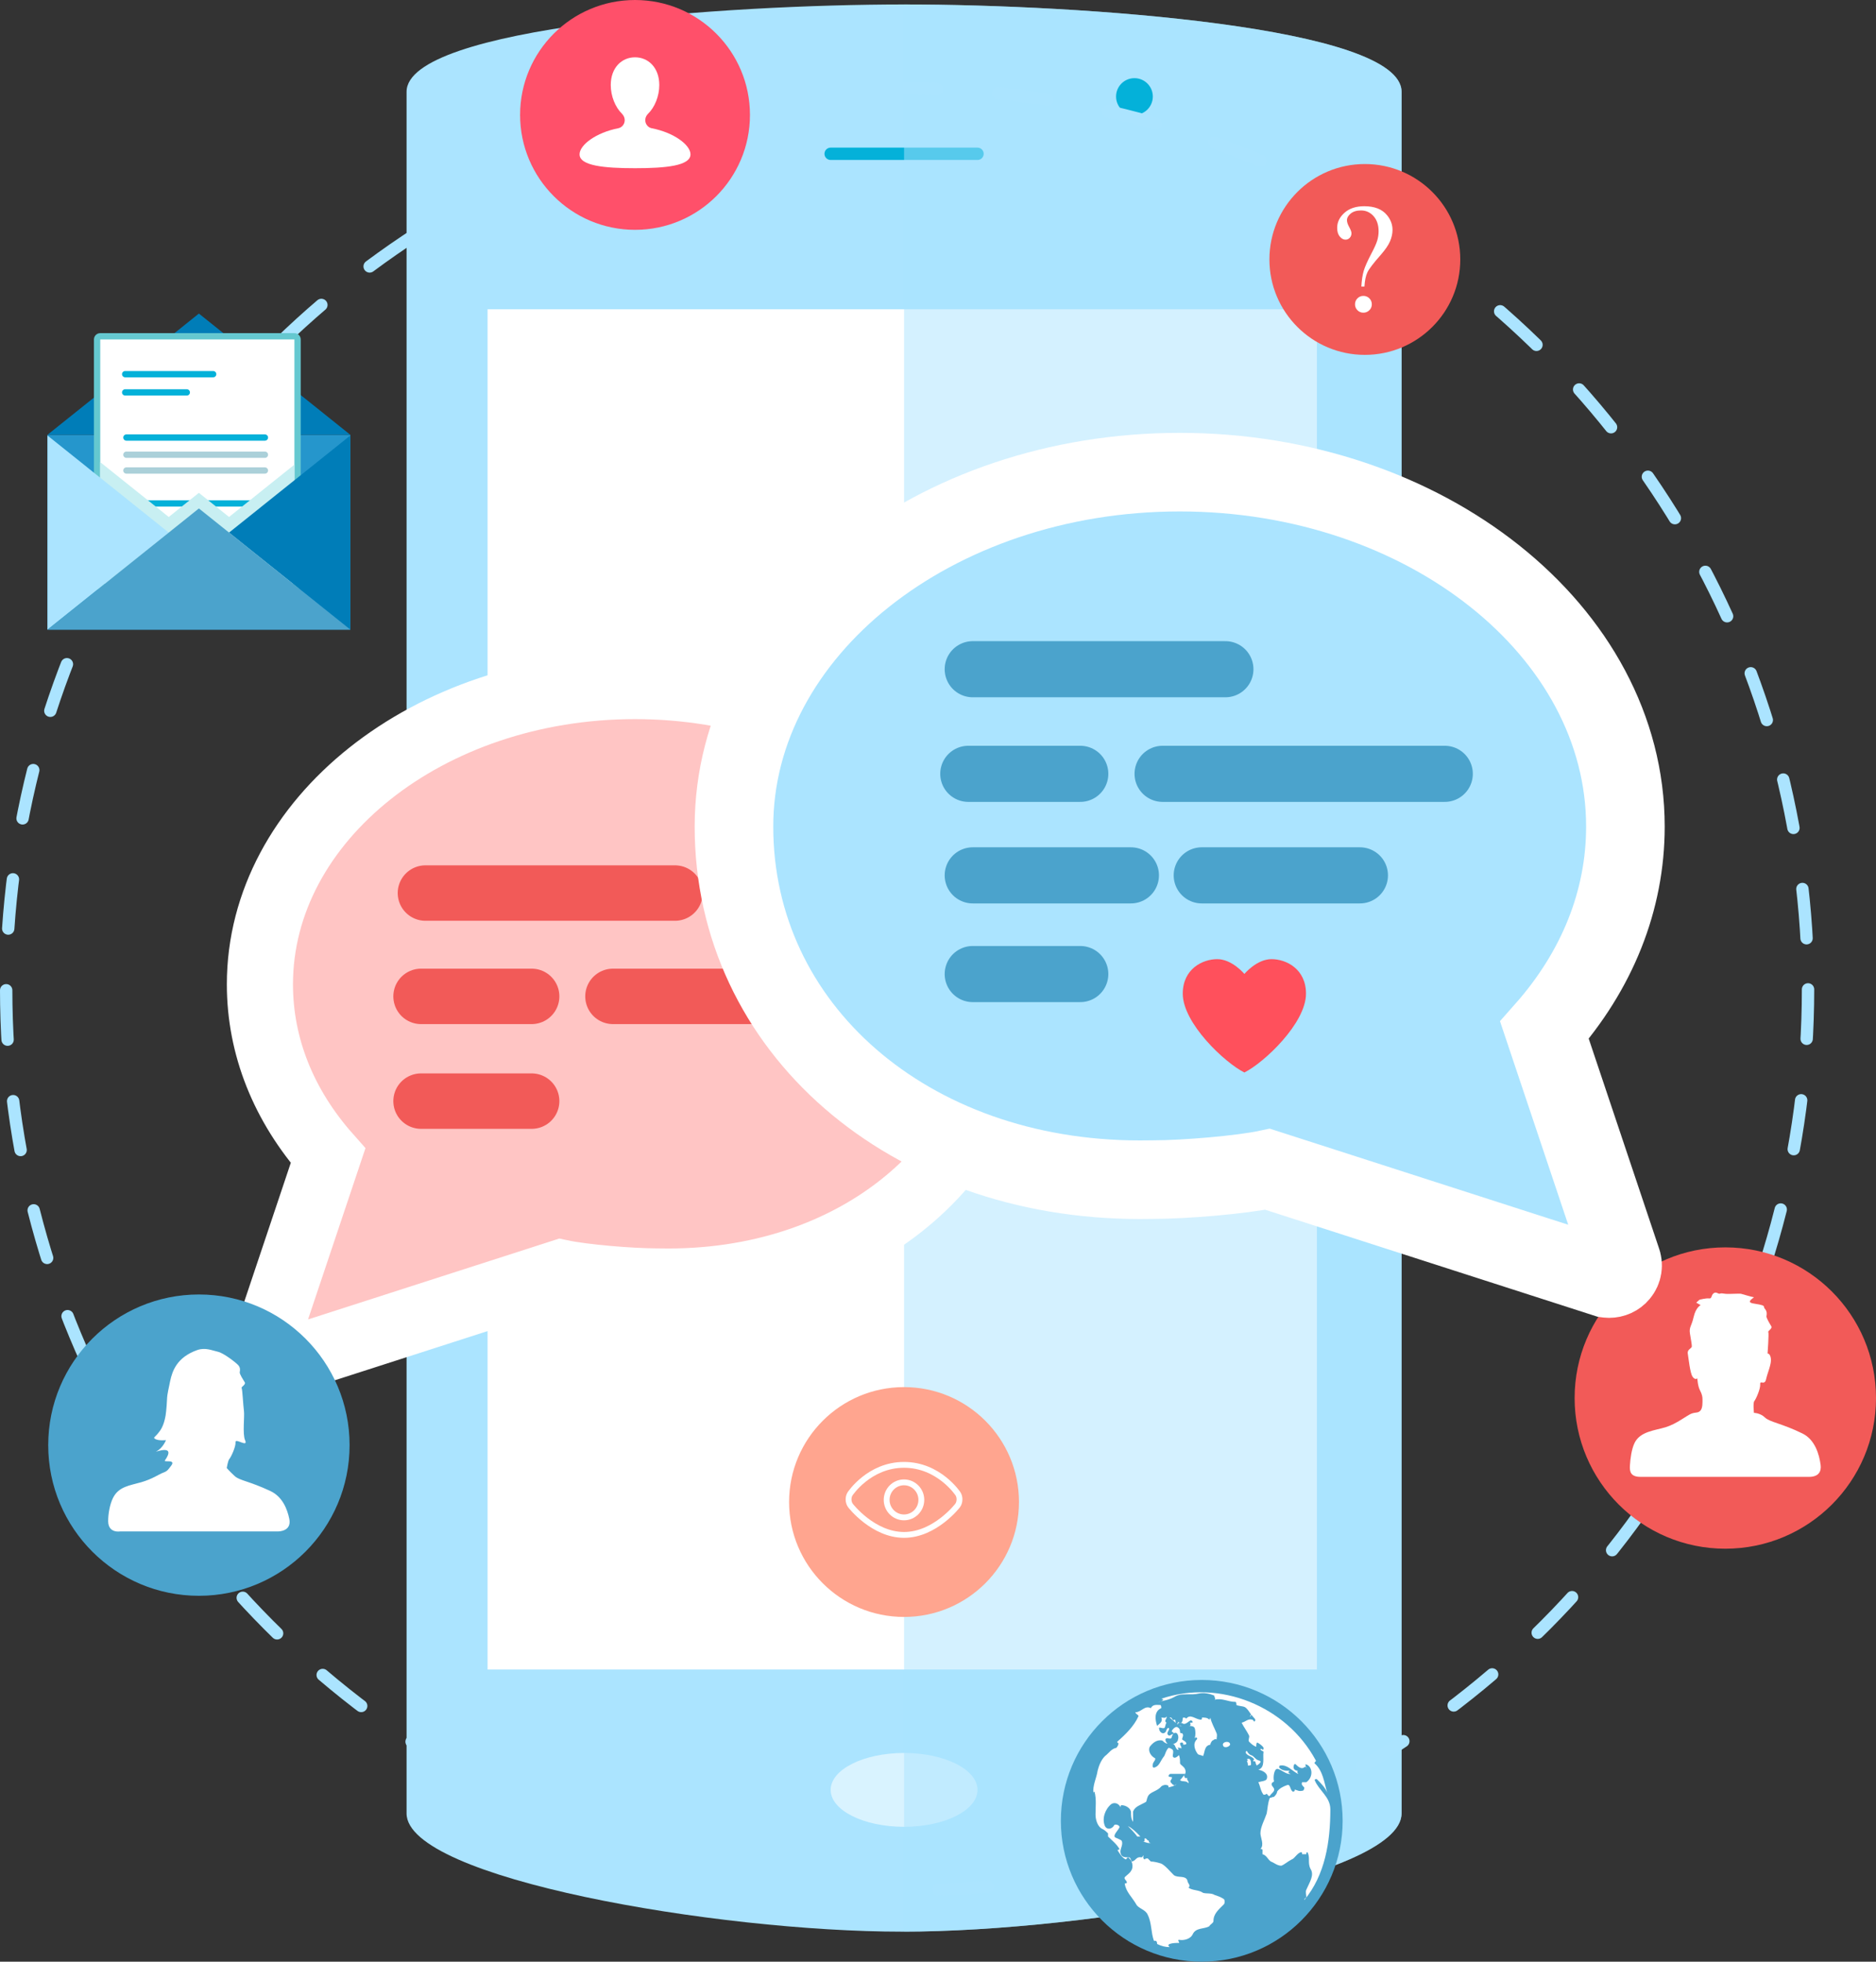 <?xml version="1.0" encoding="utf-8"?>
<!-- Generator: Adobe Illustrator 16.0.0, SVG Export Plug-In . SVG Version: 6.00 Build 0)  -->
<!DOCTYPE svg PUBLIC "-//W3C//DTD SVG 1.1//EN" "http://www.w3.org/Graphics/SVG/1.1/DTD/svg11.dtd">
<svg version="1.1" id="Layer_2" xmlns="http://www.w3.org/2000/svg" xmlns:xlink="http://www.w3.org/1999/xlink" x="0px" y="0px"
	 width="296.308px" height="309.89px" viewBox="0 0 296.308 309.89" enable-background="new 0 0 296.308 309.89"
	 xml:space="preserve">
<rect x="0" y="0" width="296.308" height="309.89" fill="#333333" stroke="none"/>
<g>
	<g>
		<path fill="#ABE4FF" d="M221.374,286.47V14.503c0-10.27-50.646-13.799-78.579-13.799c-27.933,0-78.579,3.529-78.579,13.799V286.47
			c0,10.268,49.034,18.678,78.287,18.678S221.374,296.738,221.374,286.47z"/>
		<ellipse fill="#D9F3FF" cx="142.795" cy="282.75" rx="11.596" ry="5.832"/>
		
			<line fill="none" stroke="#04B1D9" stroke-width="1.952" stroke-linecap="round" stroke-linejoin="round" stroke-miterlimit="10" x1="131.199" y1="24.297" x2="154.392" y2="24.297"/>
		<rect x="77.006" y="48.859" fill="#FFFFFF" width="130.993" height="214.873"/>
		<path opacity="0.5" fill="#ABE4FF" d="M142.795,0.705L142.795,0.705v304.439c29.289-0.055,78.578-8.439,78.578-18.674V14.503
			C221.373,4.233,170.729,0.705,142.795,0.705z"/>
		<circle fill="#04B1D9" cx="179.181" cy="15.25" r="2.903"/>
	</g>
	
		<circle fill="none" stroke="#ABE4FF" stroke-width="1.952" stroke-linecap="round" stroke-linejoin="round" stroke-miterlimit="10" stroke-dasharray="7.806,9.758" cx="143.274" cy="156.295" r="142.299"/>
	<circle fill="#F25A58" cx="272.507" cy="220.849" r="23.801"/>
	<path fill="#FFC5C4" stroke="#FFFFFF" stroke-width="10.446" stroke-miterlimit="10" d="M43.223,215.589
		c0.11,0,0.231-0.018,0.353-0.033l45.037-14.504c3.461,0.738,10.977,1.377,15.127,1.377c0.628,0,1.229,0.018,1.852,0.018
		c30.754,0,53.958-20.18,53.958-46.949c0-25.982-26.582-47.121-59.249-47.121c-32.666,0-59.248,21.138-59.248,47.121
		c0,9.781,3.72,19.121,10.762,27.072l-10.26,30.611c-0.243,0.6-0.138,1.283,0.28,1.77C42.176,215.369,42.693,215.589,43.223,215.589
		L43.223,215.589z"/>
	
		<line fill="none" stroke="#F25A58" stroke-width="8.758" stroke-linecap="round" stroke-linejoin="round" stroke-miterlimit="10" x1="67.197" y1="141.076" x2="106.612" y2="141.076"/>
	
		<line fill="none" stroke="#F25A58" stroke-width="8.758" stroke-linecap="round" stroke-linejoin="round" stroke-miterlimit="10" x1="96.816" y1="157.398" x2="140.837" y2="157.398"/>
	
		<line fill="none" stroke="#F25A58" stroke-width="8.758" stroke-linecap="round" stroke-linejoin="round" stroke-miterlimit="10" x1="66.504" y1="157.398" x2="83.972" y2="157.398"/>
	
		<line fill="none" stroke="#F25A58" stroke-width="8.758" stroke-linecap="round" stroke-linejoin="round" stroke-miterlimit="10" x1="66.504" y1="173.945" x2="83.972" y2="173.945"/>
	<g>
		<rect x="7.498" y="68.685" fill="#2596CC" width="47.835" height="30.785"/>
		<polygon fill="#007DB8" points="55.333,68.685 31.415,49.536 7.498,68.685 		"/>
		<g>
			<g>
				<path fill="#65C8D0" d="M15.834,93.198c-0.551,0-0.997-0.446-0.997-0.997V53.625c0-0.551,0.446-0.997,0.997-0.997h30.667
					c0.551,0,0.997,0.446,0.997,0.997v38.576c0,0.551-0.446,0.997-0.997,0.997H15.834z"/>
				<rect x="15.834" y="53.625" fill="#FFFFFF" width="30.667" height="38.576"/>
			</g>
			
				<line fill="none" stroke="#04B1D9" stroke-width="0.997" stroke-linecap="round" stroke-linejoin="round" stroke-miterlimit="10" x1="19.966" y1="69.119" x2="41.84" y2="69.119"/>
			
				<line fill="none" stroke="#04B1D9" stroke-width="0.997" stroke-linecap="round" stroke-linejoin="round" stroke-miterlimit="10" x1="19.771" y1="59.109" x2="33.668" y2="59.109"/>
			
				<line fill="none" stroke="#04B1D9" stroke-width="0.997" stroke-linecap="round" stroke-linejoin="round" stroke-miterlimit="10" x1="19.771" y1="61.989" x2="29.503" y2="61.989"/>
			
				<line fill="none" stroke="#ABD0D9" stroke-width="0.997" stroke-linecap="round" stroke-linejoin="round" stroke-miterlimit="10" x1="19.966" y1="71.833" x2="41.84" y2="71.833"/>
			
				<line fill="none" stroke="#04B1D9" stroke-width="0.997" stroke-linecap="round" stroke-linejoin="round" stroke-miterlimit="10" x1="19.966" y1="79.532" x2="41.84" y2="79.532"/>
			
				<line fill="none" stroke="#ABD0D9" stroke-width="0.997" stroke-linecap="round" stroke-linejoin="round" stroke-miterlimit="10" x1="19.966" y1="82.363" x2="41.84" y2="82.363"/>
			
				<line fill="none" stroke="#ABD0D9" stroke-width="0.997" stroke-linecap="round" stroke-linejoin="round" stroke-miterlimit="10" x1="19.966" y1="74.326" x2="41.84" y2="74.326"/>
			
				<line fill="none" stroke="#ABD0D9" stroke-width="0.997" stroke-linecap="round" stroke-linejoin="round" stroke-miterlimit="10" x1="19.966" y1="84.855" x2="41.84" y2="84.855"/>
		</g>
		<polygon fill="#C8EFF2" points="15.834,73.005 15.834,92.201 46.501,92.201 46.501,73.402 36.177,81.667 36.179,81.668 
			31.415,77.855 26.652,81.668 26.653,81.667 		"/>
		<polygon fill="#007DB8" points="55.333,99.47 55.333,68.796 36.177,84.133 		"/>
		<polygon fill="#ABE4FF" points="26.653,84.133 7.498,68.796 7.498,99.47 		"/>
		<polygon fill="#4BA3CC" points="55.333,99.47 31.415,80.321 7.498,99.47 		"/>
	</g>
	<path fill="#FFFFFF" d="M259.121,233.3c1.53,0,25.146,0,26.618,0c1.473,0,1.965-0.809,1.822-1.889
		c-0.22-1.67-0.888-3.988-2.864-4.959c-3.252-1.596-5.169-1.795-5.924-2.525c-0.755-0.732-1.742-0.732-1.742-0.732
		s-0.175-1.596,0.058-1.861c0.233-0.264,0.987-1.928,0.93-2.658c-0.059-0.73,0.696,0.266,0.929-0.797
		c0.233-1.064,0.871-2.393,0.756-3.258c-0.116-0.865-0.522-0.797-0.522-0.797s0.232-3.191,0.116-3.391s0.696-0.533,0.465-0.932
		c-0.233-0.398-0.814-1.33-0.756-1.596s0.116-0.73-0.232-1.129s0.116-0.467-0.755-0.666s-1.685-0.199-1.626-0.531
		c0.058-0.334,0.812-0.666,0.58-0.666c-0.231,0-1.685-0.465-1.975-0.529c-0.29-0.068-1.968,0.064-2.465,0
		c-0.497-0.068-0.671-0.105-0.903-0.02c-0.232,0.084-0.581-0.385-0.987-0.051c-0.407,0.336-0.232,0.867-0.697,0.801
		s-1.51,0.199-1.51,0.199l-0.522,0.465l0.696,0.398c0,0-0.755,0.332-1.104,1.861s-0.755,1.596-0.581,2.66
		c0.175,1.062,0.29,1.662,0.29,1.994s-0.755,0.465-0.639,1.131c0.116,0.664,0.349,3.057,0.756,3.654
		c0.406,0.598,0.755,0.266,0.755,0.266s0.059,1.197,0.406,1.861c0.349,0.666,0.407,1.064,0.407,1.465
		c0,0.396,0.057,1.395-0.349,1.793c-0.406,0.4-0.712,0.191-1.408,0.457c-0.697,0.266-2.31,1.605-4.052,2.137
		s-4.065,0.664-4.937,2.525c-0.461,0.984-0.646,2.412-0.717,3.541C257.374,232.531,257.59,233.3,259.121,233.3z"/>
	<g>
		<circle fill="#4BA3CC" cx="31.416" cy="228.289" r="23.8"/>
		<path fill="#FFFFFF" d="M18.985,241.919H43.95c0,0,2.158,0.023,1.743-1.986c-0.312-1.512-1.056-3.492-3.001-4.402
			c-3.379-1.58-4.841-1.635-5.626-2.359c-0.784-0.725-1.253-1.262-1.253-1.262s0.182-1.186,0.422-1.447
			c0.242-0.266,1.026-1.912,0.966-2.637c-0.06-0.723,2.053,0.924,1.508-0.32c-0.429-0.98-0.058-3.768-0.179-4.623
			c-0.119-0.857-0.241-3.418-0.363-3.615c-0.119-0.197,0.726-0.529,0.483-0.924c-0.241-0.395-0.845-1.316-0.784-1.58
			c0.06-0.264,0.12-0.725-0.242-1.117c-0.361-0.396-2.296-1.91-3.2-2.107c-0.905-0.197-1.992-0.727-3.285-0.264
			c-3.233,1.15-3.927,3.342-4.259,4.873c-0.228,1.043-0.483,2.305-0.483,2.633c0,0.33-0.125,2.172-0.242,2.832
			c-0.302,1.713-0.801,2.346-1.268,2.898c-0.468,0.555-0.683,0.557-0.444,0.752c0.471,0.383,1.773,0.238,1.773,0.238
			s-0.483,1.248-1.51,1.773c-0.637,0.328,3.319-1.383,1.329,1.451c-0.221,0.312,1.87-0.264,0.966,0.855
			c-0.367,0.455-0.483,0.789-1.208,1.053c-0.724,0.264-1.67,0.988-3.48,1.514c-1.812,0.527-3.569,0.66-4.475,2.504
			c-0.497,1.012-0.752,2.494-0.753,3.633C17.083,242.265,18.985,241.919,18.985,241.919z"/>
	</g>
	<path fill="#ABE4FF" stroke="#FFFFFF" stroke-width="12.413" stroke-miterlimit="10" d="M254.149,201.976
		c-0.131,0-0.275-0.02-0.419-0.039l-53.514-17.232c-4.112,0.877-13.043,1.637-17.974,1.637c-0.746,0-1.46,0.02-2.2,0.02
		c-36.543,0-64.115-23.979-64.115-55.787c0-30.872,31.586-55.989,70.401-55.989c38.814,0,70.4,25.117,70.4,55.989
		c0,11.623-4.42,22.721-12.787,32.168l12.191,36.372c0.288,0.715,0.163,1.525-0.334,2.102
		C255.394,201.714,254.778,201.976,254.149,201.976L254.149,201.976z"/>
	
		<line fill="none" stroke="#4BA3CC" stroke-width="8.866" stroke-linecap="round" stroke-linejoin="round" stroke-miterlimit="10" x1="153.642" y1="105.717" x2="193.546" y2="105.717"/>
	
		<line fill="none" stroke="#4BA3CC" stroke-width="8.866" stroke-linecap="round" stroke-linejoin="round" stroke-miterlimit="10" x1="153.642" y1="153.872" x2="170.624" y2="153.872"/>
	
		<line fill="none" stroke="#4BA3CC" stroke-width="8.866" stroke-linecap="round" stroke-linejoin="round" stroke-miterlimit="10" x1="183.629" y1="122.242" x2="228.195" y2="122.242"/>
	
		<line fill="none" stroke="#4BA3CC" stroke-width="8.866" stroke-linecap="round" stroke-linejoin="round" stroke-miterlimit="10" x1="152.94" y1="122.242" x2="170.624" y2="122.242"/>
	
		<line fill="none" stroke="#4BA3CC" stroke-width="8.866" stroke-linecap="round" stroke-linejoin="round" stroke-miterlimit="10" x1="153.642" y1="138.281" x2="178.62" y2="138.281"/>
	
		<line fill="none" stroke="#4BA3CC" stroke-width="8.866" stroke-linecap="round" stroke-linejoin="round" stroke-miterlimit="10" x1="189.813" y1="138.281" x2="214.792" y2="138.281"/>
	<path fill="#FF505C" d="M200.828,151.516c-2.336,0-4.282,2.336-4.282,2.336s-1.946-2.336-4.282-2.336s-5.45,1.557-5.45,5.451
		c0,4.672,6.618,10.9,9.732,12.457c3.114-1.557,9.732-7.785,9.732-12.457C206.278,153.073,203.164,151.516,200.828,151.516z"/>
	<g>
		<path fill="#4BA3CC" d="M189.813,265.384c-12.29,0-22.253,9.961-22.253,22.252c0,12.293,9.963,22.254,22.253,22.254
			s22.253-9.961,22.253-22.254C212.066,275.345,202.104,265.384,189.813,265.384z"/>
		<path fill="#FFFFFF" d="M193.309,300.824c-0.823,0.828-1.648,1.488-1.648,2.643c0,0.328-0.494,0.492-0.66,0.822
			c-0.823,0.494-2.144,0.162-2.639,1.318c-0.328,0.658-1.315,0.988-2.143,0.826c-0.328,0,0.166,0.494,0,0.494
			c-0.493,0-0.987,0-1.481,0.164c-0.33,0.164-0.167,0.328,0,0.496c-0.662,0-1.317-0.168-1.979-0.496c0-0.164,0-0.332-0.166-0.496
			c-0.161,0-0.329,0-0.329,0c-0.492-1.318-0.328-2.801-0.987-4.121c-0.328-0.822-1.482-0.986-1.814-1.65
			c-0.66-1.15-1.648-1.975-1.812-3.295c0.163,0,0.327,0,0.327-0.162c0-0.33-0.493-0.494-0.327-0.828
			c0.327-0.326,0.822-0.656,0.986-0.986c0.496-0.658,0.165-1.812-0.491-2.145l-0.332,0.332c-0.66-0.332-0.988-0.988-1.319-1.486
			c0.165,0,0.331-0.162,0.331-0.162c-0.495-0.826-1.155-1.32-1.814-1.977v-0.496c-0.164-0.164-0.493-0.496-0.823-0.66
			c-0.824-0.328-1.154-1.486-1.154-2.309c0-1.154,0.166-2.471-0.164-3.627c-0.165,0-0.165,0.166-0.165,0.332
			c-0.166-1.322,0.495-2.475,0.659-3.627c0.164-0.66,0.496-1.65,1.154-2.307c0.658-0.498,0.99-1.154,1.812-1.32
			c0.164-0.164,0.329-0.494,0.329-0.662c0-0.164-0.329-0.164-0.165-0.326c1.319-1.154,2.639-2.473,3.3-3.959
			c0.163-0.162-0.332-0.326-0.498-0.66c0.992,0,1.485-1.152,2.476-0.656c0.328-0.66,0.987-0.496,1.482-0.496
			c0.166,0,0.166,0.33,0.166,0.496c-1.156,0.496-0.988,1.814-0.661,2.803c0.328-0.332,0.988-0.66,0.661-1.318
			c0.327,0,0.655,0.164,0.823-0.168c0.164,0.332-0.496,0.66,0,0.99c-0.168,0.164-0.168,0.66-0.329,0.824
			c-0.331,0.168-0.991-0.328-0.827,0.168c0,0.326,0.496,0.984,0.988,0.492c0.168-0.166,0.168-0.66,0.495-0.66
			c0.331,0.168-0.327,0.66-0.163,0.99c0.33,0.494,0.494,0,0.824,0c0.036-0.012,0.054-0.025,0.078-0.037
			c0.03-0.041,0.056-0.094,0.088-0.125c0.002,0,0.003,0,0.005-0.002c-0.048-0.109-0.335-0.221-0.335-0.332
			c0.164-0.326,0.492-0.658,0.823-0.658c0.328,0.164,0.494,0.332,0.494,0.824c0,0.168,0.166,0.168,0.328,0.168
			c0.333,0.324,0,0.656,0,0.986c0.168,0.168,0.661,0.33,0.661,0.656c0,0.168-0.328,0.168-0.493,0.168c0-0.168,0-0.332-0.168-0.332
			c-0.162,0-0.328,0-0.328,0.164c0,0.334,0.328,0.498,0.166,0.828c0-0.166-0.166-0.166-0.332-0.166
			c-0.493-0.164,0.166,0.328-0.161,0.328c-0.498-0.162-0.332-0.99-0.99-0.99c0.492,0.168,0.99-0.326,0.99-0.656
			c0.16-0.33,0-1.312-0.655-0.988c0.019,0.043-0.005,0.086-0.093,0.127c-0.128,0.174-0.242,0.398-0.242,0.531
			c-0.166,0.498-0.824-0.166-0.992,0.33c0,0.33,0.168,0.492,0.332,0.656c-0.332,0-0.66-0.326-0.824-0.488
			c-0.824-0.168-1.483,0.324-1.978,0.986c-0.329,0.658,0.166,1.484,0.826,1.811c0.161,0.17-0.168,0.496-0.332,0.826
			c0,0.164-0.164,0.66,0.164,0.66c0.823-0.166,0.99-0.99,1.483-1.65c0.328-0.33,0.328-0.988,0.823-1.482
			c0.167,0,0.497,0.166,0.661,0.328c0.166,0.332,0,0.658,0,0.992c0.166,0.496,0.659,0.162,0.987-0.168
			c0.166,0.494,0.166,0.824,0.166,1.32c0.166,0.328,0.661,0.494,0.823,0.986c0.105,0.314,0.059,0.512-0.033,0.66h0.033
			c-0.063,0.064-0.106,0.129-0.16,0.193c0,0.156,0.007,0.312,0.16,0.467c0.166,0,0.166,0,0.333,0
			c-0.167,0.328,0.328,0.494,0.161,0.826c-0.328-0.498-0.989-0.164-1.317-0.498c0.264-0.264,0.439-0.529,0.663-0.795
			c0-0.008-0.002-0.018-0.002-0.025c0.047-0.049,0.091-0.105,0.129-0.168h-2.273c-0.164,0-0.331,0.168-0.331,0.332
			c0,0.166,0.331,0.166,0.497,0.166c0.164,0.33-0.33,0.49-0.166,0.824c0.163,0.162,0.327,0.477,0.645,0.486
			c0.126-0.078,0.245-0.172,0.345-0.322c-0.165,0.164-0.165,0.326-0.331,0.326c-0.005,0-0.008-0.004-0.014-0.004
			c-0.288,0.178-0.629,0.221-0.976,0.336c0-0.166,0-0.332-0.163-0.332c-0.332-0.162-0.824,0-0.987,0.166
			c-0.661,0.824-1.814,0.824-2.144,1.646c-0.166,0.334-0.166,0.828-0.328,0.828c-0.827,0.494-1.652,0.658-1.979,1.482v1.648
			c-0.332-0.494-0.332-0.988-0.332-1.484c0-0.66-0.823-1.152-1.483-1.152c-0.164,0-0.164,0.164-0.164,0.328
			c-0.33-0.658-0.987-0.822-1.481-0.492c-0.99,0.826-1.487,2.307-0.99,3.461c0.329,0.658,1.152,0.494,1.484-0.164
			c0.162-0.168,0.823,0,0.823,0.33c-0.166,0.492-1.155,1.316-0.661,1.646c0.33,0.164,0.825,0.332,0.989,0.494
			c0.331,0.66-0.328,1.32-0.164,1.98c0.164,0.656,0.661,0.656,1.318,0.656c0.329,0,0.329,0.66,0.494,0.66
			c0.66-0.164,0.66-0.824,1.486-0.66c0.161,0,0.161-0.164,0.327-0.328c0,0.164-0.166,0.492,0.166,0.66
			c0.167-0.168,0.329-0.168,0.495-0.168c0.167,0.168,0.329,0.332,0.495,0.496c0.492,0,1.151,0.168,1.648,0.33
			c0.655,0.33,1.317,1.154,1.978,1.814c0.66,0.494,1.811,0,2.144,0.824c0,0.492,0.659,0.824,0.161,1.15
			c0.659,0.496,1.65,0.334,2.31,0.826c0.493,0.164,1.319,0,1.812,0.33c0.496,0.164,0.991,0.33,1.485,0.66
			C193.472,300.164,193.472,300.662,193.309,300.824z"/>
		<path fill="#FFFFFF" d="M188.856,274.453l-0.164,0.164c0.164-0.496,0.164-1.154,0-1.648c-0.164-0.328-0.659-0.328-0.99-0.328
			c0.167,0,0.331,0,0.331-0.164c0-0.168,0-0.332-0.164-0.332c0.164,0,0.659,0,0.492-0.164c-0.328-0.658-0.82,0.496-1.48,0.328
			c-0.168-0.164-0.496-0.164-0.662-0.164c-0.223,0.15-0.202,0.229-0.122,0.289c0.061,0.033,0.118,0.078,0.183,0.102
			c0.138,0.055,0.275,0.105,0.434,0.105c-0.162,0-0.162,0-0.328,0c0-0.043-0.047-0.074-0.105-0.105
			c-0.062-0.031-0.132-0.062-0.183-0.102c-0.095-0.051-0.19-0.104-0.281-0.17c-0.038-0.021-0.079-0.039-0.1-0.084
			c-0.328-0.268-0.633-0.602-0.979-0.857c0.494-0.168,0.33,0.658,0.822,0.33c0.12,0,0.071,0.336,0.156,0.527
			c0.033,0.027,0.066,0.057,0.1,0.084c0.026,0.014,0.038,0.045,0.075,0.045c0.167,0,0.167-0.164,0.167-0.328
			c0.161,0.164,0.327,0.164,0.493,0.164c0.33-0.164,0.162-0.658,0.33-0.822c0.165,0,0.327,0,0.493,0.164
			c0.659-0.824,1.482,0.166,2.309,0.166c0.162,0,0.162-0.166,0.162-0.33c0.496,0,0.827,0,1.155,0.33c0,0,0.166-0.166,0.166-0.33
			c0.165,0.822,0.657,1.646,0.989,2.475c0.136,0.342,0,0.656,0,0.986c-0.332-0.166-0.495,0.168-0.658,0.168
			c-0.166,0.162-0.331,0.488-0.331,0.656c-0.989,0.166-0.825,1.154-1.154,1.814c-0.167-0.168-0.659-0.168-0.826-0.334
			c-0.493-0.658-0.824-1.648-0.163-2.305C189.186,274.617,189.022,274.453,188.856,274.453z"/>
		<path fill="#FFFFFF" d="M181.771,291.099c-0.495,0.166-0.823-0.162-1.322-0.162c0.166,0,0.332,0,0.332-0.166
			c0-0.162,0-0.33,0-0.33c0.329-0.164,0.329,0.33,0.662,0.33C181.443,290.937,181.443,291.099,181.771,291.099z"/>
		<path fill="#FFFFFF" d="M180.121,290.115h-0.493c-0.495-0.66-0.991-1.156-1.482-1.65c0.656,0.33,1.15,0.822,1.648,1.316
			C179.957,289.947,179.957,289.947,180.121,290.115z"/>
		<path fill="#FFFFFF" d="M193.309,275.937c0,0-0.165-0.164-0.165-0.33c0-0.52,1.153-0.656,1.153,0
			C194.131,275.937,193.638,276.101,193.309,275.937z"/>
		<path fill="#FFFFFF" d="M197.098,278.902c0-0.164,0-0.494-0.161-0.658l0.161-0.166l-0.161-0.16c0.656-0.334,0.656,0.49,0.656,0.82
			C197.593,278.902,197.264,278.902,197.098,278.902z"/>
		<path fill="#FFFFFF" d="M198.417,278.738c-0.161-0.164,0-0.66-0.493-0.494c0-0.166,0.165-0.326,0.165-0.326
			c-0.332-0.496-0.991-0.496-1.32-0.994c0-0.162,0-0.328,0.168-0.328c0.161,0.328,0.492,0.658,0.656,0.658
			c0.496,0.168,0.663,0.664,1.154,0.824c0.713,0.145,0.193,0.533-0.278,0.848C198.489,278.871,198.485,278.804,198.417,278.738z"/>
		<path fill="#FFFFFF" d="M206.329,298.521c0.495-1.154,1.318-2.309,0.658-3.299c-0.491-0.986,0-1.814-0.491-2.637
			c-0.167,0-0.167,0.166-0.167,0.328h-0.659c0-0.162,0-0.328-0.166-0.328c-0.656,0.166-0.986,0.986-1.482,1.154
			c-0.657,0.328-1.152,0.822-1.646,0.988c-0.66,0-1.153-0.492-1.648-0.66c-0.495-0.328-0.659-0.988-1.317-1.154v-0.66
			c0-0.162-0.166-0.162-0.331-0.162c0.657-0.66,0-1.814,0-2.473c0-0.988,0.657-2.146,0.989-3.131
			c0.164-0.828,0.164-1.65,0.495-2.473c0.164,0,0.492-0.17,0.659-0.17c0.165-0.16,0.493-0.49,0.493-0.822
			c0.328-0.494,0.99-0.824,1.483-0.99c0.66-0.326,0.494,0.658,0.988,0.99c0.167,0,0.331,0,0.331-0.332
			c0.495,0.168,0.658,0.332,1.319,0.168c0.164-0.168,0.164-0.33,0.164-0.494c-0.331-0.332-0.497-0.494-0.331-0.822h0.659
			c1.156-0.824,0.99-2.475,0-2.805c-0.328-0.164,0,0.33,0,0.66c0-0.164-0.164-0.33-0.164-0.33c-0.495,0.492-0.989,0.166-1.484-0.33
			c-0.163-0.164-0.327,0-0.327,0.164c-0.167,0.496,0.164,0.826,0.659,0.826c-0.332,0.166,0.163,0.492,0,0.492
			c-0.991-0.492-1.648-1.482-2.802-1.318c-0.168,0-0.168,0.166-0.168,0.332c0.495,0.494,0.989,0.494,1.649,0.494
			c-0.494,0.33,0.166,0.492,0.166,0.492c-0.66,0.168-1.617-0.787-2.111-0.787s-0.692,1.285-0.525,1.941
			c0,0.168-0.331,0.168-0.331,0.332c-0.164,0.326,0.164,0.492,0.331,0.822c0.165,0.494-0.331,0.66-0.659,1.156
			c-0.168,0.16-0.331-0.166-0.495-0.33c-0.168,0.164-0.332,0.164-0.496,0.164c-0.493-0.66-0.493-1.32-0.824-1.977
			c0.496-0.168,1.152-0.168,1.32-0.494c0.327-0.828-0.496-1.32-1.32-1.488c1.152-0.326,0.662-1.977,0.824-2.799
			c0-0.166-0.493-0.166-0.493-0.494c0,0,0.331,0,0.331,0.162c0.162,0,0.162-0.162,0.162-0.328c-0.162-0.328-0.659-0.662-0.988-0.826
			c-0.166,0-0.166,0.498-0.166,0.662c-0.493-0.164-0.824-0.498-1.153-0.824c-0.166-0.33,0.165-0.66,0-0.992
			c-0.327-0.658-0.823-1.316-1.154-1.977c0.659-0.164,0.988-0.658,1.647-0.492c0.167,0,0.332,0.328,0.332,0.328
			c0.494-0.328-0.165-0.658-0.332-0.988c-0.062-0.062-0.122-0.068-0.175-0.055c-0.007,0.115-0.03,0.217-0.153,0.217
			c0-0.102,0.066-0.193,0.153-0.217c0.003-0.037,0.011-0.07,0.011-0.109c-0.329-0.494-0.656-0.99-0.987-1.156
			c-0.331-0.162-0.991-0.162-1.319-0.33c0-0.164,0-0.49-0.162-0.49c-1.155,0-2.146-0.664-3.301-0.334
			c0.332-0.162-0.163-0.494,0-0.656c-0.823-0.334-1.646-0.496-2.471-0.334c-1.319,0.334-2.64-0.162-3.793,0.496
			c-0.822,0.494-1.812,0.66-2.637,0.828c0.331,0,0.66-0.168,0.824-0.334c0,0-0.164-0.162-0.327-0.162
			c9.229-3.131,19.778,1.154,24.393,9.723c0.167,0.166-0.327,0.33-0.165,0.496c1.319,1.154,1.485,2.969,1.979,4.615
			c-0.328-0.824-0.988-1.482-1.647-2.141c-0.167,0-0.332,0-0.332,0.16c0.66,1.65,2.475,2.637,2.475,4.621
			c0,5.117-0.823,10.383-4.121,14.334c0-0.326,0.328-0.326,0.328-0.49C206.329,299.343,206.165,298.849,206.329,298.521z"/>
	</g>
	<g>
		<circle fill="#F25A58" cx="215.573" cy="40.986" r="15.073"/>
		<g>
			<path fill="#FFFFFF" d="M215.508,45.268h-0.487c0.056-0.999,0.18-1.826,0.374-2.48s0.597-1.564,1.208-2.729
				c0.476-0.896,0.784-1.584,0.928-2.064c0.143-0.479,0.214-0.965,0.214-1.457c0-1.007-0.268-1.808-0.803-2.402
				s-1.191-0.892-1.969-0.892c-0.69,0-1.233,0.163-1.629,0.488c-0.397,0.325-0.596,0.678-0.596,1.059
				c0,0.293,0.119,0.654,0.357,1.082s0.356,0.753,0.356,0.976c0,0.285-0.091,0.525-0.273,0.72c-0.183,0.194-0.404,0.291-0.666,0.291
				c-0.333,0-0.637-0.165-0.91-0.494s-0.41-0.787-0.41-1.374c0-0.896,0.385-1.689,1.154-2.379c0.769-0.69,1.812-1.035,3.128-1.035
				c1.633,0,2.835,0.476,3.604,1.427c0.571,0.698,0.856,1.471,0.856,2.319c0,0.579-0.129,1.173-0.387,1.784
				c-0.258,0.61-0.747,1.328-1.469,2.153c-1.149,1.3-1.854,2.222-2.111,2.765S215.563,44.316,215.508,45.268z M215.342,46.743
				c0.372,0,0.688,0.129,0.945,0.387s0.387,0.573,0.387,0.946c0,0.364-0.131,0.676-0.393,0.934
				c-0.262,0.257-0.575,0.386-0.939,0.386c-0.365,0-0.677-0.129-0.935-0.386c-0.257-0.258-0.386-0.569-0.386-0.934
				c0-0.373,0.129-0.688,0.386-0.946C214.665,46.872,214.977,46.743,215.342,46.743z"/>
		</g>
	</g>
	<g>
		<circle fill="#FFA58F" cx="142.789" cy="237.275" r="18.154"/>
		<g>
			
				<path fill="none" stroke="#FFFFFF" stroke-width="0.922" stroke-linecap="round" stroke-linejoin="round" stroke-miterlimit="10" d="
				M151.311,235.98c0,0-2.999-4.576-8.521-4.576s-8.521,4.576-8.521,4.576c-0.347,0.527-0.314,1.365,0.071,1.863
				c0,0,3.559,4.627,8.45,4.627s8.45-4.627,8.45-4.627C151.623,237.345,151.655,236.507,151.311,235.98z"/>
			
				<ellipse fill="none" stroke="#FFFFFF" stroke-width="0.922" stroke-linecap="round" stroke-linejoin="round" stroke-miterlimit="10" cx="142.783" cy="236.936" rx="2.739" ry="2.767"/>
		</g>
	</g>
	<g>
		<circle fill="#FF506A" cx="100.3" cy="18.153" r="18.153"/>
		<path fill="#FFFFFF" d="M102.894,20.251c-0.91-0.219-1.361-1.412-0.556-2.259c1.077-1.035,1.795-2.801,1.795-4.559
			c0-2.723-1.716-4.38-3.833-4.38c-2.116,0-3.833,1.658-3.833,4.38c0,1.752,0.714,3.513,1.785,4.548h-0.007
			c0.821,0.85,0.363,2.059-0.557,2.272c-3.562,0.688-6.148,2.656-6.148,4.13c0,1.815,3.922,2.19,8.76,2.19
			c4.839,0,8.761-0.375,8.761-2.19C109.061,22.908,106.466,20.936,102.894,20.251z"/>
	</g>
</g>
</svg>
